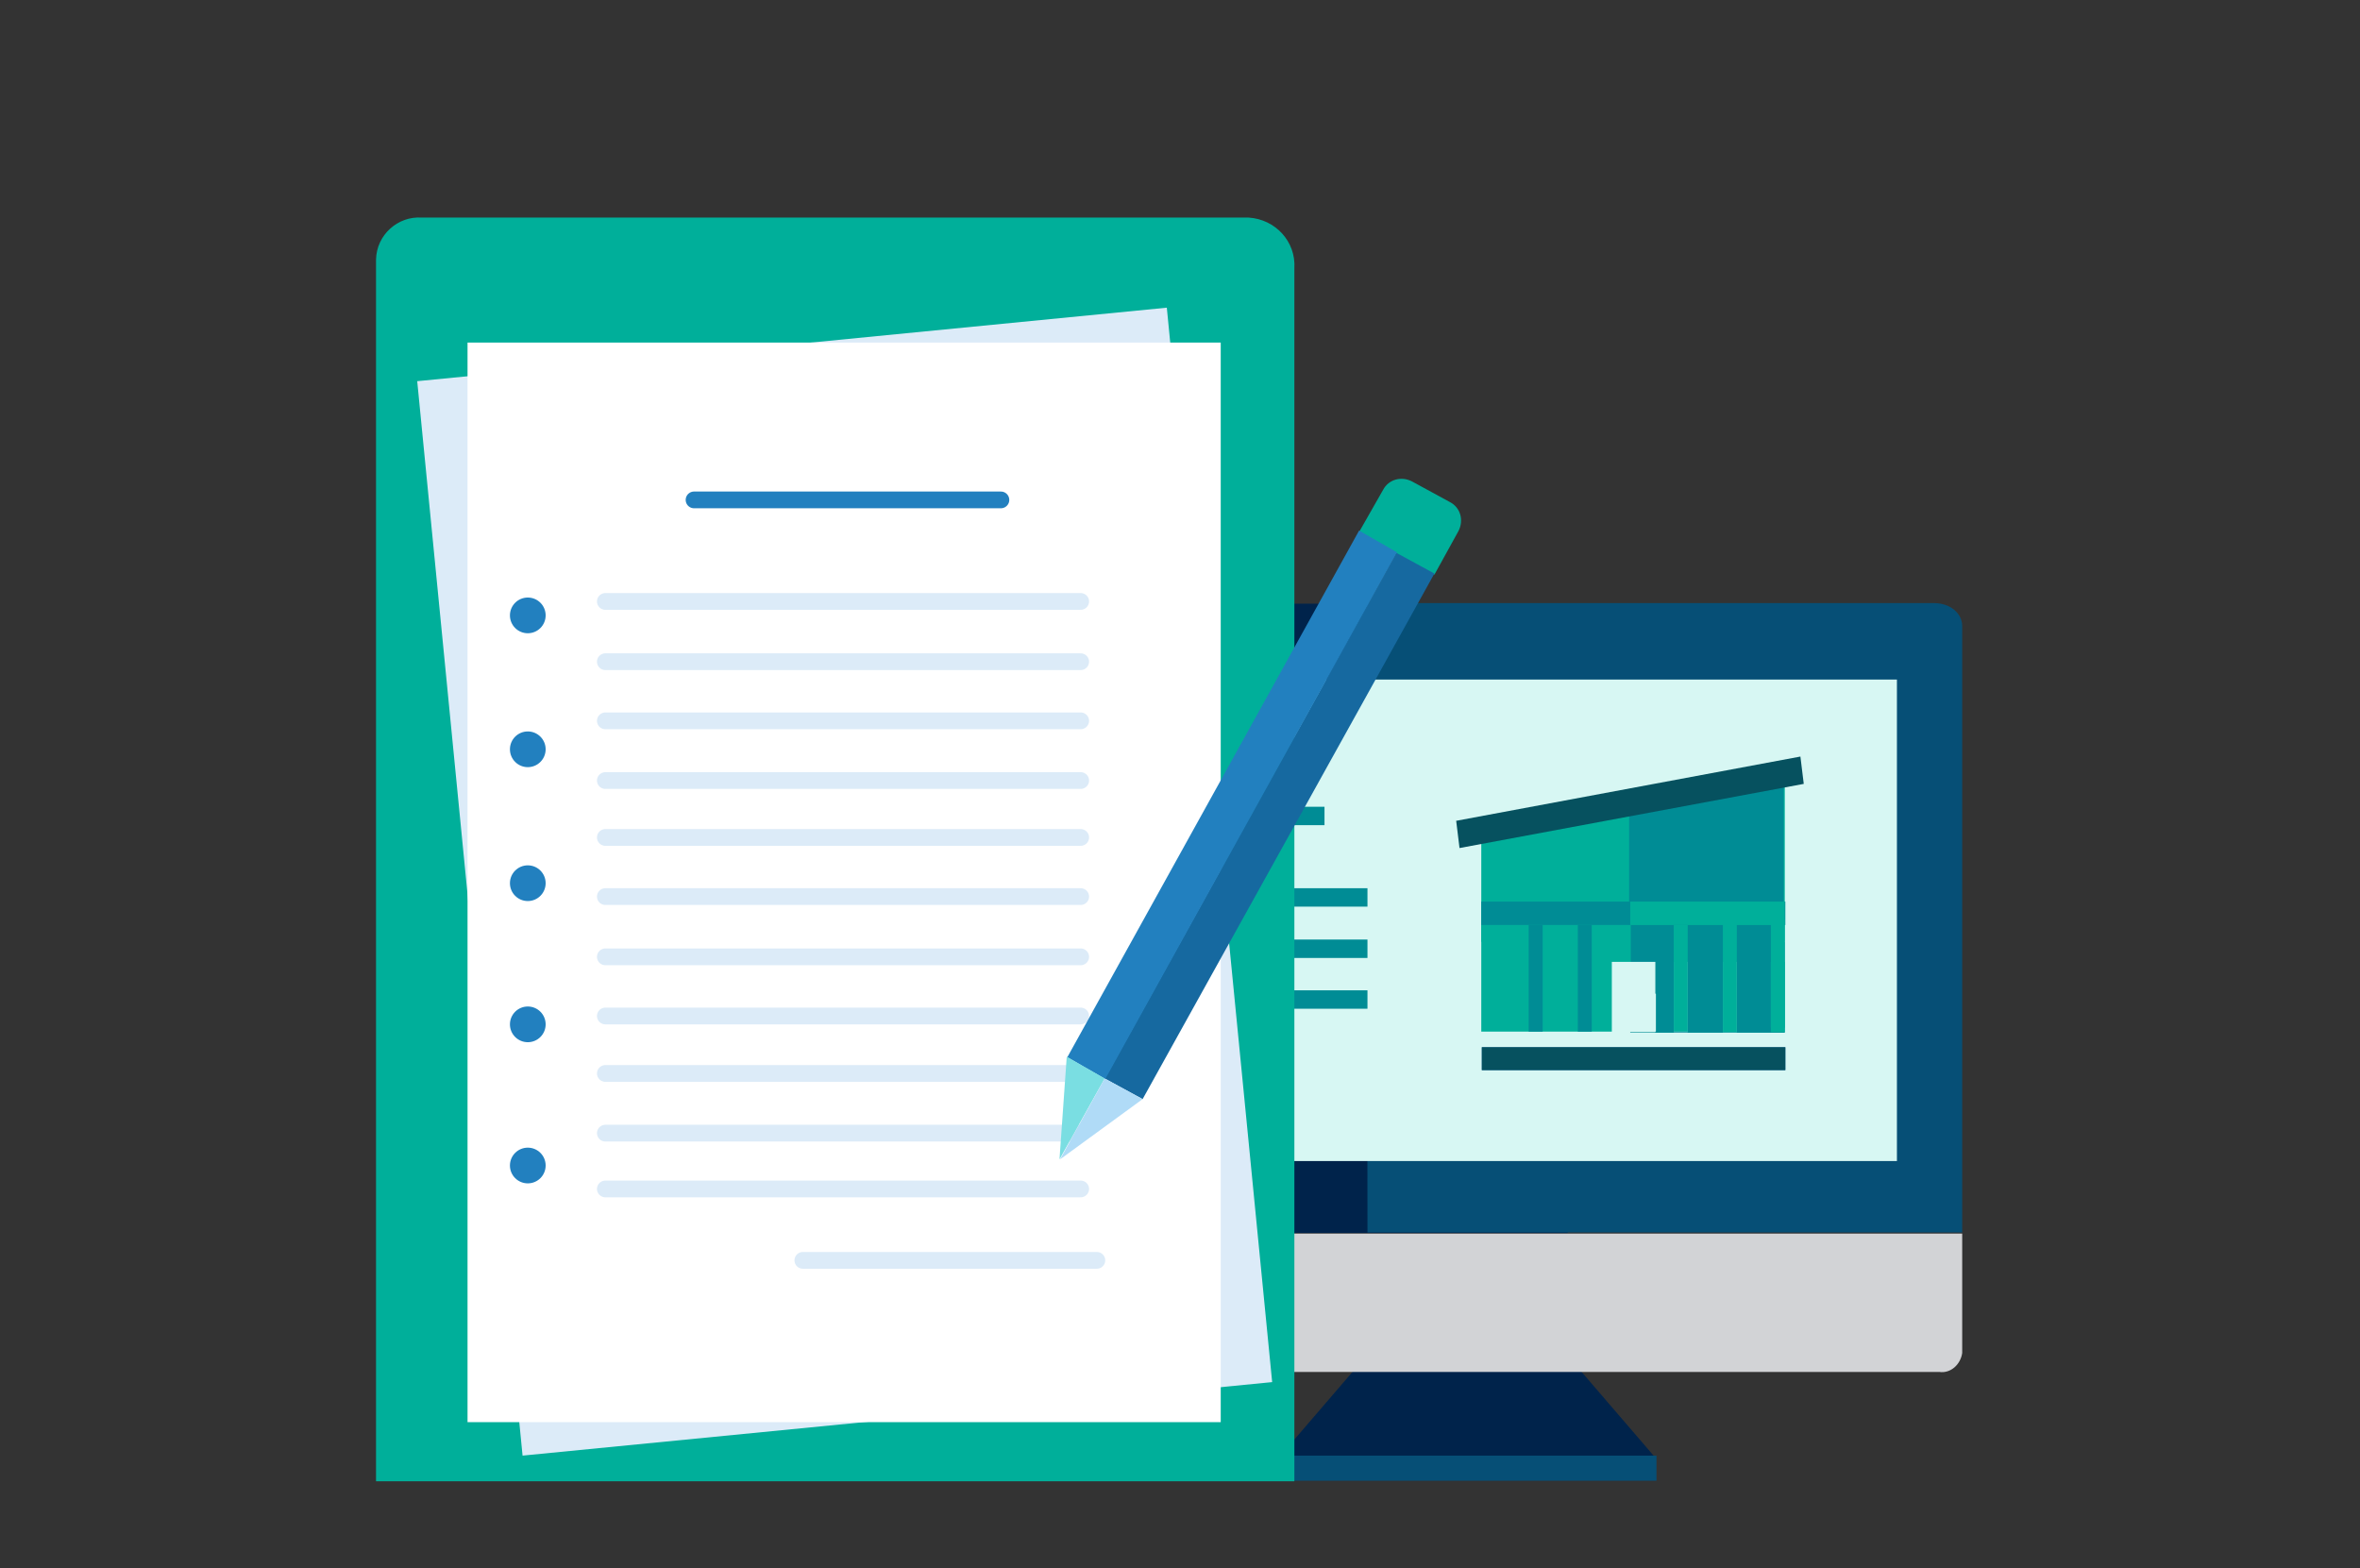 <?xml version="1.0" encoding="UTF-8"?>
<svg id="Layer_1" data-name="Layer 1" xmlns="http://www.w3.org/2000/svg" version="1.1" viewBox="0 0 423 281.1">
  <rect x="0" y="0" width="423" height="281.1" fill="#333333" stroke="none"/>
  <defs>
    <style>
      .cls-1 {
        stroke: #dcebf8;
        stroke-linejoin: round;
      }

      .cls-1, .cls-2 {
        stroke-linecap: round;
        stroke-width: 3px;
      }

      .cls-1, .cls-2, .cls-3, .cls-4 {
        fill: none;
      }

      .cls-2, .cls-4 {
        stroke: #2280bf;
      }

      .cls-5 {
        fill: #00af9a;
      }

      .cls-5, .cls-6, .cls-7, .cls-8, .cls-9, .cls-10, .cls-11, .cls-12, .cls-13, .cls-14, .cls-15, .cls-16, .cls-17, .cls-18 {
        stroke-width: 0px;
      }

      .cls-6 {
        fill: #1669a0;
      }

      .cls-7 {
        fill: #d7f7f3;
      }

      .cls-8 {
        fill: #06515f;
      }

      .cls-9 {
        fill: #b0dbf7;
      }

      .cls-10 {
        fill: #064f76;
      }

      .cls-3 {
        stroke: #9ccbe5;
        stroke-miterlimit: 10;
        stroke-width: 2px;
      }

      .cls-11 {
        fill: #008c95;
      }

      .cls-12 {
        fill: #7adee2;
      }

      .cls-13 {
        fill: #2280bf;
      }

      .cls-14 {
        fill: #dcebf8;
      }

      .cls-15 {
        fill: #00234b;
      }

      .cls-16 {
        fill: #d2d3d6;
      }

      .cls-17 {
        fill: #fff;
      }

      .cls-18 {
        fill: #7fc6d3;
      }
    </style>
  </defs>
  <g id="Group_11555" data-name="Group 11555">
    <g id="Group_8932" data-name="Group 8932">
      <g id="Group_9154" data-name="Group 9154">
        <path id="Path_4920" data-name="Path 4920" class="cls-15" d="M296.9,261.5h-67.9l13.5-15.7h40.9l13.5,15.7Z"/>
        <rect id="Rectangle_3559" data-name="Rectangle 3559" class="cls-10" x="229" y="260.9" width="67.9" height="4.5"/>
      </g>
      <g id="Group_9155" data-name="Group 9155">
        <path id="Path_4921" data-name="Path 4921" class="cls-15" d="M281,221h-106.6v-108.7c0-2.3,2.2-4.1,5-4.1h101.5"/>
        <path id="Path_4922" data-name="Path 4922" class="cls-10" d="M245,108.1h101.7c2.8,0,5,1.8,5,4.1h0v108.7h-106.6"/>
        <path id="Rectangle_3560" data-name="Rectangle 3560" class="cls-16" d="M347.4,245.9h-168.8c-2.1,0-4-1.4-4.1-3.4h0v-21.4h177.2v21.4c-.3,2.1-2.1,3.7-4.1,3.4h0,0Z"/>
        <path id="Rectangle_3561" data-name="Rectangle 3561" class="cls-7" d="M185.9,121.8h154.1v86.3h-154.1v-86.3Z"/>
      </g>
    </g>
    <g id="Group_10681" data-name="Group 10681">
      <g id="Group_9027" data-name="Group 9027">
        <rect id="Rectangle_3599" data-name="Rectangle 3599" class="cls-6" x="265.6" y="187.7" width="54.4" height="4.1"/>
      </g>
    </g>
    <rect id="Rectangle_5171" data-name="Rectangle 5171" class="cls-11" x="209.4" y="144.6" width="28" height="3.3"/>
    <rect id="Rectangle_5172" data-name="Rectangle 5172" class="cls-11" x="201.6" y="159.2" width="43.5" height="3.3"/>
    <rect id="Rectangle_5173" data-name="Rectangle 5173" class="cls-11" x="201.6" y="168.4" width="43.5" height="3.3"/>
    <rect id="Rectangle_5174" data-name="Rectangle 5174" class="cls-11" x="201.6" y="177.5" width="43.5" height="3.3"/>
    <g id="Group_10681-2" data-name="Group 10681-2">
      <g id="Group_9027-2" data-name="Group 9027-2">
        <rect id="Rectangle_3599-2" data-name="Rectangle 3599-2" class="cls-8" x="265.6" y="187.7" width="54.4" height="4.1"/>
      </g>
    </g>
    <g id="Group_11543" data-name="Group 11543">
      <g id="Group_11517" data-name="Group 11517">
        <rect id="Rectangle_2522" data-name="Rectangle 2522" class="cls-11" x="292.2" y="168.8" width="27.7" height="16.3"/>
        <line id="Line_834" data-name="Line 834" class="cls-3" x1="268" y1="178.5" x2="268" y2="150.8"/>
        <path id="Path_2996" data-name="Path 2996" class="cls-5" d="M265.5,168.8v-22.1l54.4-8.1v30.2h-54.4Z"/>
        <rect id="Rectangle_2521" data-name="Rectangle 2521" class="cls-11" x="265.5" y="161.6" width="54.5" height="4.2"/>
        <path id="Path_2997" data-name="Path 2997" class="cls-11" d="M292.2,151.9l22.7,16v-10.8h-22.7v3h22.7v5.2h-3l-19.9-17v21.7h27.7v-30.6l-27.7,5.4v7.2h.2Z"/>
        <rect id="Rectangle_2526" data-name="Rectangle 2526" class="cls-5" x="317.4" y="172.4" width="2.5" height="11.8"/>
        <path id="Path_2999" data-name="Path 2999" class="cls-5" d="M292.2,165.8h27.7v-4.2h-27.7v4.2Z"/>
        <rect id="Rectangle_2514" data-name="Rectangle 2514" class="cls-5" x="265.5" y="165.8" width="26.8" height="19.1"/>
        <rect id="Rectangle_2515" data-name="Rectangle 2515" class="cls-11" x="282.8" y="165.8" width="2.5" height="19.1"/>
        <rect id="Rectangle_2516" data-name="Rectangle 2516" class="cls-11" x="274" y="165.8" width="2.5" height="19.1"/>
        <rect id="Rectangle_2517" data-name="Rectangle 2517" class="cls-18" x="300" y="172.4" width="2.5" height="12.6"/>
        <rect id="Rectangle_2518" data-name="Rectangle 2518" class="cls-18" x="308.8" y="172.4" width="2.5" height="12.6"/>
        <rect id="Rectangle_2519" data-name="Rectangle 2519" class="cls-5" x="317.4" y="164.8" width="2.5" height="20.2"/>
        <rect id="Rectangle_2520" data-name="Rectangle 2520" class="cls-7" x="288.9" y="172.4" width="7.8" height="12.6"/>
        <rect id="Rectangle_2524" data-name="Rectangle 2524" class="cls-5" x="300" y="165.8" width="2.5" height="19.1"/>
        <rect id="Rectangle_2525" data-name="Rectangle 2525" class="cls-5" x="308.8" y="164.6" width="2.5" height="20.4"/>
        <rect class="cls-7" x="292.9" y="178.1" width="3.9" height="6.8"/>
        <path class="cls-7" d="M294.2,180.5l1.2,2.1-1.2-2.1Z"/>
        <path id="Rectangle_2513" data-name="Rectangle 2513" class="cls-8" d="M261.1,147.1l61.6-11.5.6,4.9-61.7,11.5-.6-4.9Z"/>
      </g>
    </g>
  </g>
  <path id="Path_10742" data-name="Path 10742" class="cls-5" d="M223.6,39H75.6c-4.3-.3-8.1,3.1-8.2,7.5v219h164.6V48.1c.3-4.8-3.4-8.8-8.2-9.1h-.2Z"/>
  <rect id="Rectangle_5169" data-name="Rectangle 5169" class="cls-14" x="83.9" y="61.3" width="135" height="193.5" transform="translate(-14.7 15.5) rotate(-5.6)"/>
  <rect id="Rectangle_5170" data-name="Rectangle 5170" class="cls-17" x="83.8" y="61.4" width="135" height="193.5"/>
  <path id="Line_990" data-name="Line 990" class="cls-2" d="M124.4,89.6h55"/>
  <g id="Group_11545" data-name="Group 11545">
    <line id="Line_989" data-name="Line 989" class="cls-1" x1="108.5" y1="107.8" x2="193.7" y2="107.8"/>
    <line id="Line_991" data-name="Line 991" class="cls-1" x1="108.5" y1="150.1" x2="193.7" y2="150.1"/>
    <line id="Line_992" data-name="Line 992" class="cls-1" x1="108.5" y1="192.4" x2="193.7" y2="192.4"/>
    <line id="Line_993" data-name="Line 993" class="cls-1" x1="108.5" y1="118.6" x2="193.7" y2="118.6"/>
    <line id="Line_994" data-name="Line 994" class="cls-1" x1="108.5" y1="160.7" x2="193.7" y2="160.7"/>
    <line id="Line_995" data-name="Line 995" class="cls-1" x1="108.5" y1="203.1" x2="193.7" y2="203.1"/>
    <line id="Line_996" data-name="Line 996" class="cls-1" x1="108.5" y1="213.1" x2="193.7" y2="213.1"/>
    <line id="Line_997" data-name="Line 997" class="cls-1" x1="108.5" y1="129.2" x2="193.7" y2="129.2"/>
    <line id="Line_998" data-name="Line 998" class="cls-1" x1="108.5" y1="171.5" x2="193.7" y2="171.5"/>
    <line id="Line_999" data-name="Line 999" class="cls-1" x1="108.5" y1="139.9" x2="193.7" y2="139.9"/>
    <line id="Line_1000" data-name="Line 1000" class="cls-1" x1="108.5" y1="182.1" x2="193.7" y2="182.1"/>
    <g id="Group_11539" data-name="Group 11539">
      <line id="Line_255" data-name="Line 255" class="cls-1" x1="143.9" y1="225.9" x2="196.6" y2="225.9"/>
    </g>
  </g>
  <g id="Group_11540" data-name="Group 11540">
    <path id="Path_1268" data-name="Path 1268" class="cls-5" d="M243.4,95.7l4.5-7.9c1-1.9,3.3-2.5,5.2-1.5h0l6.8,3.7c1.9,1,2.5,3.3,1.5,5.2h0l-4.3,7.8-13.6-7.3h-.2Z"/>
    <g id="Group_3112" data-name="Group 3112">
      <path id="Path_1269" data-name="Path 1269" class="cls-6" d="M198,193.3l6.8,3.7,52.3-94.2-6.8-3.7"/>
      <path id="Path_1270" data-name="Path 1270" class="cls-13" d="M250.4,99l-6.8-3.9-52.3,94.4,6.8,3.9"/>
    </g>
    <path id="Path_1271" data-name="Path 1271" class="cls-12" d="M198,193.3l-6.8-3.9-1.3,18.4"/>
    <path id="Path_1272" data-name="Path 1272" class="cls-9" d="M190,207.8l14.8-10.8-6.8-3.7"/>
  </g>
  <g id="Ellipse_602" data-name="Ellipse 602">
    <circle id="Ellipse_11" data-name="Ellipse 11" class="cls-13" cx="94.6" cy="110.3" r="3.2"/>
    <circle id="Ellipse_12" data-name="Ellipse 12" class="cls-4" cx="94.6" cy="110.3" r="2.5"/>
  </g>
  <g id="Ellipse_603" data-name="Ellipse 603">
    <circle id="Ellipse_13" data-name="Ellipse 13" class="cls-13" cx="94.6" cy="134.3" r="3.2"/>
    <circle id="Ellipse_14" data-name="Ellipse 14" class="cls-4" cx="94.6" cy="134.3" r="2.5"/>
  </g>
  <g id="Ellipse_604" data-name="Ellipse 604">
    <circle id="Ellipse_15" data-name="Ellipse 15" class="cls-13" cx="94.6" cy="158.3" r="3.2"/>
    <circle id="Ellipse_16" data-name="Ellipse 16" class="cls-4" cx="94.6" cy="158.3" r="2.5"/>
  </g>
  <g id="Ellipse_605" data-name="Ellipse 605">
    <circle id="Ellipse_17" data-name="Ellipse 17" class="cls-13" cx="94.6" cy="183.6" r="3.2"/>
    <circle id="Ellipse_18" data-name="Ellipse 18" class="cls-4" cx="94.6" cy="183.6" r="2.5"/>
  </g>
  <g id="Ellipse_606" data-name="Ellipse 606">
    <circle id="Ellipse_19" data-name="Ellipse 19" class="cls-13" cx="94.6" cy="208.9" r="3.2"/>
    <circle id="Ellipse_20" data-name="Ellipse 20" class="cls-4" cx="94.6" cy="208.9" r="2.5"/>
  </g>
</svg>